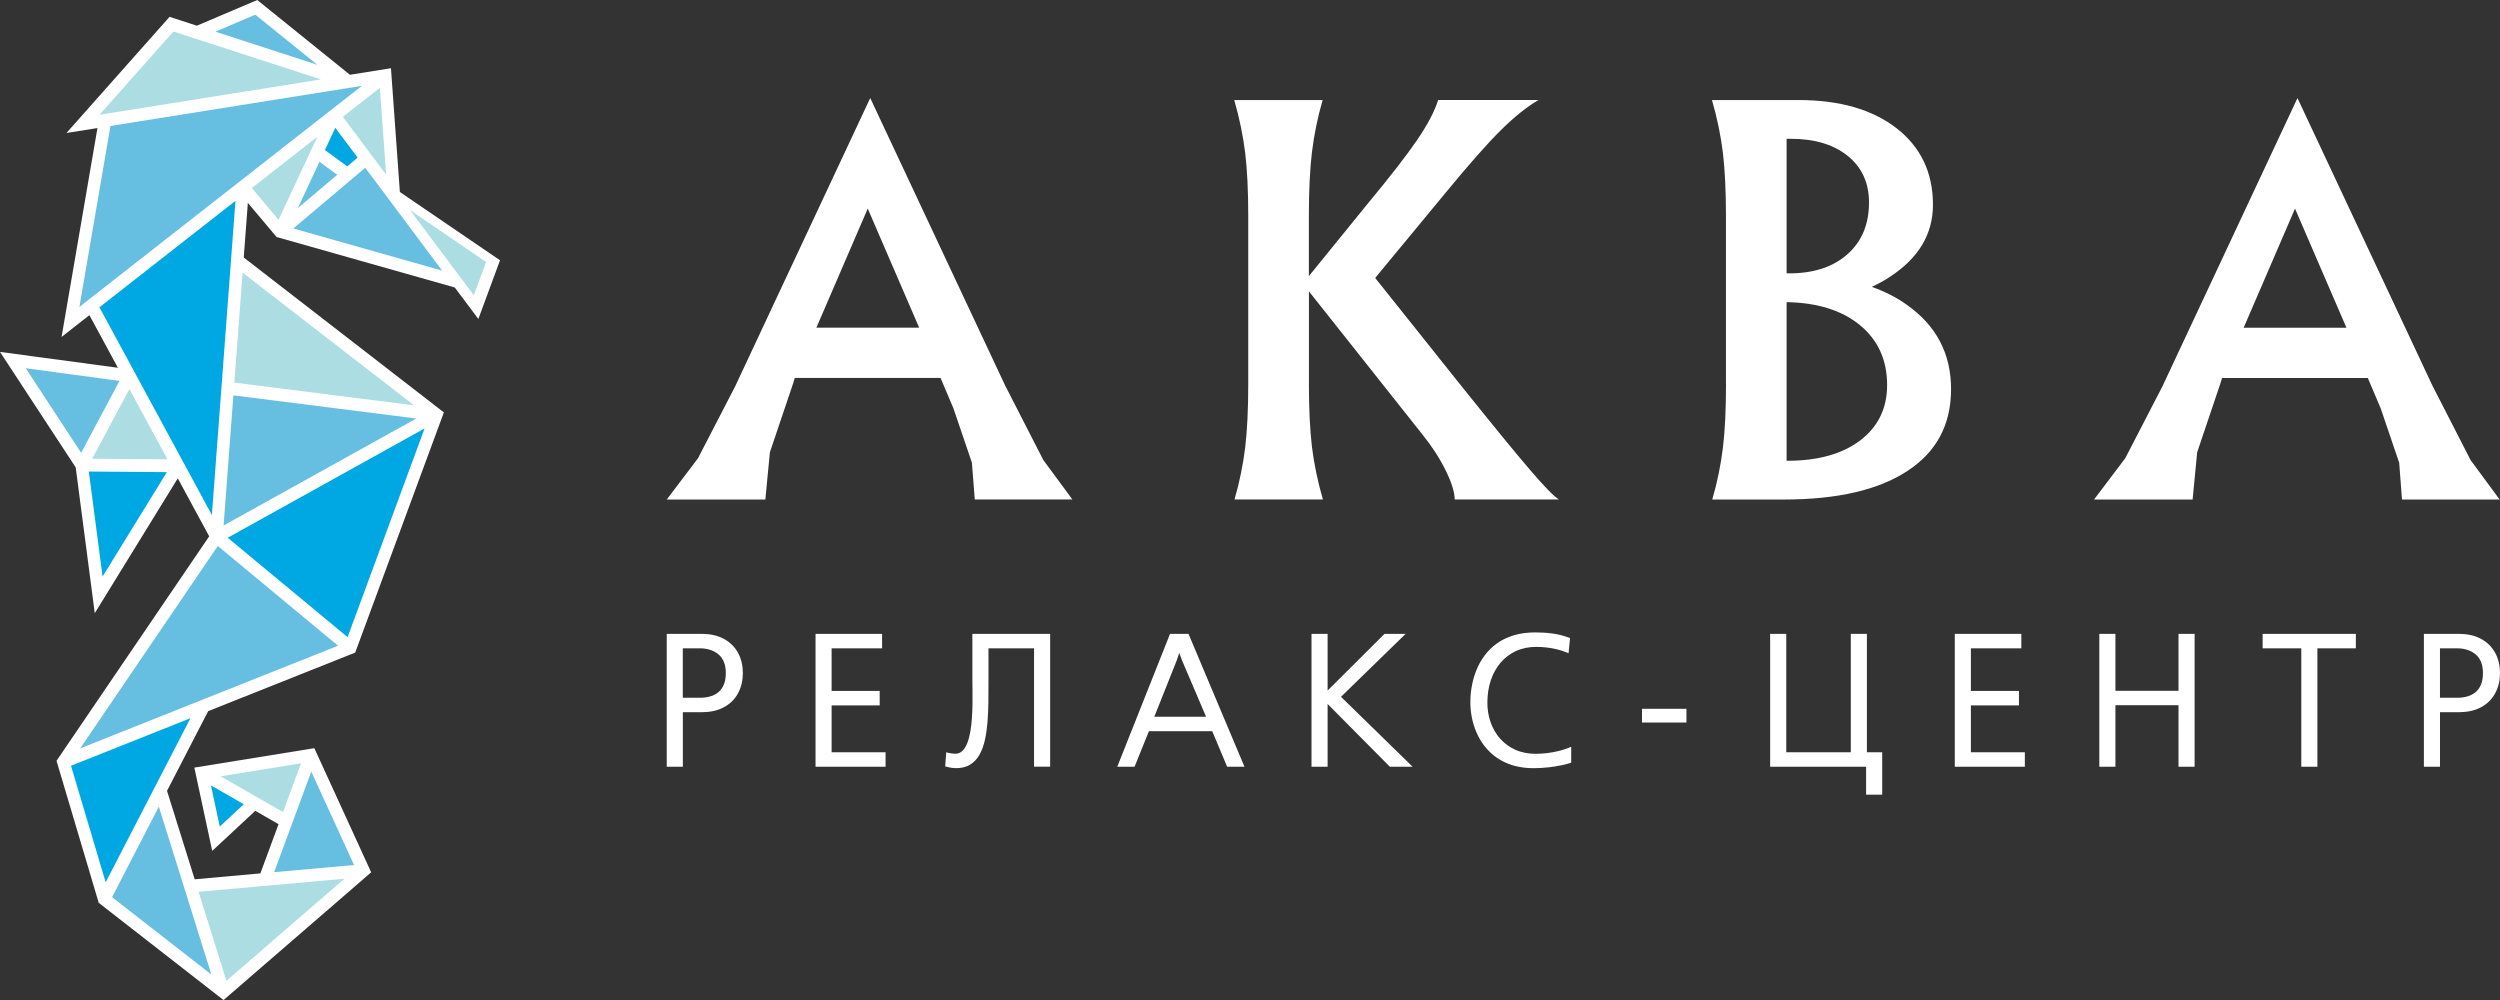 <?xml version="1.0" encoding="UTF-8"?> <svg xmlns="http://www.w3.org/2000/svg" id="Layer_2" data-name="Layer 2" viewBox="0 0 810.38 324.17"><rect x="0" y="0" width="810.38" height="324.17" fill="#333333" stroke="none"/><defs><style> .cls-1, .cls-2, .cls-3, .cls-4, .cls-5 { stroke-width: 0px; } .cls-1, .cls-3 { fill: #fff; } .cls-2 { fill: #66bfe1; } .cls-2, .cls-3, .cls-4, .cls-5 { fill-rule: evenodd; } .cls-4 { fill: #acdde2; } .cls-5 { fill: #00a8e3; } </style></defs><g id="Layer_1-2" data-name="Layer 1"><g><g><path class="cls-3" d="m790.92,210.15v16.03h5.52c.56.01,1.17-.04,1.73-.1.76-.08,1.51-.28,2.22-.53.8-.28,1.52-.72,2.16-1.26.73-.62,1.26-1.44,1.64-2.32.51-1.16.66-2.54.67-3.8,0-1.13-.14-2.34-.55-3.4-.32-.81-.76-1.59-1.37-2.23-.54-.55-1.16-1.01-1.85-1.36-.63-.31-1.29-.56-1.96-.72-.56-.12-1.13-.23-1.69-.27-.3-.02-.68-.05-1-.04h-5.52m-408.67,1.49l-.84,2.52-7.24,18.17h16.78l-7.75-18.17-.95-2.52Zm-160.92-1.49v16.03h5.52c.57.01,1.17-.04,1.73-.1.76-.08,1.51-.28,2.23-.53.79-.28,1.51-.72,2.16-1.26.73-.62,1.26-1.44,1.64-2.32.51-1.16.66-2.54.67-3.8,0-1.13-.14-2.34-.55-3.4-.32-.81-.76-1.59-1.37-2.23-.54-.55-1.16-1.01-1.85-1.36-.63-.31-1.29-.56-1.97-.72-.56-.12-1.13-.23-1.69-.27-.3-.02-.68-.05-.99-.04h-5.52Zm569.6,20.71v17.67h-5.22v-43.06h11.51c2.42.02,4.85.45,6.99,1.61,1.95,1.05,3.5,2.53,4.57,4.47,1.14,2.04,1.59,4.3,1.6,6.62-.01,2.31-.47,4.57-1.59,6.61-1.07,1.94-2.61,3.43-4.55,4.47-2.16,1.16-4.59,1.59-7.02,1.61h-6.29Zm-39.74-20.71v38.38h-5.22v-38.38h-12.53v-4.68h30.22v4.68h-12.47Zm-65.47,13.77h20.45v-18.45h5.22v43.06h-5.22v-19.94h-20.45v19.94h-5.22v-43.06h5.22v18.45Zm-46.85-13.77v13.82h15.58v4.68h-15.58v15.2h17.49v4.68h-22.71v-43.06h21.57v4.68h-16.36Zm-59.86,33.7h20.93v-38.38h5.22v38.38h4.96v13.75h-5.22v-9.07h-31.1v-43.06h5.22v38.38Zm-46.75-9.65v-4.44h14.41v4.44h-14.41Zm-22.95,7.86v5.16l-.44.15c-.84.28-1.75.48-2.61.67-1.34.29-2.72.5-4.08.67-1.69.2-3.4.29-5.1.3-2.23,0-4.48-.27-6.63-.9-1.86-.56-3.63-1.37-5.23-2.48-1.48-1.03-2.8-2.26-3.92-3.68-1.08-1.37-1.97-2.87-2.67-4.47-.68-1.57-1.19-3.21-1.52-4.89-.32-1.62-.49-3.27-.49-4.92,0-1.73.15-3.46.46-5.17.31-1.77.79-3.5,1.46-5.16.67-1.7,1.54-3.29,2.63-4.76,1.11-1.52,2.44-2.83,3.96-3.94,1.64-1.2,3.5-2.06,5.44-2.67,2.25-.7,4.64-.96,6.99-.97,1.88,0,3.77.09,5.63.35,1.81.24,3.57.68,5.28,1.31l.47.17-.49,4.92-.79-.32c-.99-.4-2-.71-3.04-.97-1.1-.26-2.21-.46-3.33-.58-1.11-.13-2.24-.19-3.36-.19-2.26,0-4.47.41-6.53,1.35-1.93.89-3.58,2.14-4.96,3.75-1.43,1.68-2.47,3.62-3.18,5.71-.79,2.33-1.11,4.77-1.12,7.23,0,2.21.33,4.4,1.08,6.48.7,1.95,1.72,3.73,3.1,5.28,1.37,1.53,3.01,2.71,4.88,3.55,2.04.91,4.25,1.29,6.48,1.31,1.26,0,2.51-.08,3.76-.22,1.23-.15,2.46-.37,3.67-.66,1.13-.27,2.24-.61,3.32-1.04l.87-.34Zm-78.96-18.21l18.44-18.38h6.85l-20.95,20.4,23.21,22.66h-7.38l-20.17-20.34v20.34h-5.22v-43.06h5.22v18.38Zm-37.4,13.16h-20.52l-4.65,11.52h-5.61l17.1-43.06h5.99l18.14,43.06h-5.62l-4.83-11.52Zm-57.75-26.86h-14.78v10.4c0,2.33,0,4.67-.03,7-.03,2.2-.12,4.39-.29,6.58-.16,1.94-.42,3.89-.85,5.79-.37,1.62-.91,3.24-1.74,4.7-.73,1.31-1.72,2.42-3,3.21-1.36.85-2.94,1.16-4.52,1.17-.43,0-.86-.03-1.28-.08-.61-.06-1.22-.2-1.81-.36l-.51-.14.33-4.56.73.18c.38.09.76.15,1.14.2.36.04.73.08,1.09.08.84,0,1.57-.27,2.19-.83.73-.67,1.23-1.53,1.6-2.44.48-1.19.81-2.45,1.03-3.71.26-1.47.44-2.95.54-4.44.11-1.55.18-3.1.2-4.65.01-1.45.01-2.89,0-4.34-.01-1.18-.03-2.36-.04-3.55v-14.9h25.21v43.06h-5.22v-38.38Zm-65.63,0v13.82h15.58v4.68h-15.58v15.2h17.49v4.68h-22.7v-43.06h21.57v4.68h-16.35Zm-48.22,20.71v17.67h-5.22v-43.06h11.51c2.42.02,4.85.45,6.99,1.61,1.95,1.05,3.5,2.53,4.57,4.47,1.14,2.04,1.59,4.3,1.6,6.62-.01,2.31-.46,4.57-1.59,6.61-1.07,1.94-2.61,3.43-4.55,4.47-2.16,1.16-4.59,1.59-7.02,1.61h-6.29Z"></path><path class="cls-1" d="m281.25,67.68l-16.62,38.54h33.32l-16.64-38.54h-.05m-42.82,57.27l43.63-93.14h.03l43.71,93.14,12.39,24.18,9.42,12.78h-31.65l-.92-11.92-6-17.64-4.17-9.84h-47.24l-.58,1.87-7.5,22.23-1.47,15.31h-31.96l10.12-13.37,12.2-23.59Zm185.84-.55c0,8.15.34,14.97.99,20.47.68,5.53,1.86,11.2,3.55,17.04h-28.66c1.67-5.73,2.79-11.34,3.47-16.87.65-5.5.99-12.38.99-20.64v-54.46c0-8.09-.34-14.89-.99-20.36-.68-5.47-1.83-11.2-3.55-17.15h28.65c-1.67,5.78-2.79,11.42-3.47,16.95-.65,5.5-.99,12.35-.99,20.56v19.57l18.92-23.3c7.39-8.91,12.78-15.85,16.16-20.81,3.39-4.97,5.67-9.28,6.83-12.98h32.55c-3.75,2.14-7.81,5.42-12.24,9.79-4.4,4.37-10.35,11.11-17.85,20.22l-22.87,27.67,27.36,34.3c10.46,13.06,18.05,22.34,22.76,27.83,4.71,5.53,7.87,8.74,9.45,9.68h-33.79c-.05-2.43-1.01-5.56-2.93-9.42-1.89-3.86-4.37-7.7-7.47-11.56l-36.83-46.45h-.03v29.93Zm135.19,0v-54.46c0-8.09-.34-14.89-.99-20.42-.68-5.5-1.83-11.2-3.55-17.09h28.01c13.4,0,24,3.05,31.87,9.17,7.84,6.12,11.76,14.39,11.76,24.79,0,9.48-4.63,17.23-13.88,23.3-1.83,1.21-3.81,2.31-5.95,3.3,4.23,1.49,8.01,3.41,11.31,5.78,9.59,6.74,14.39,15.85,14.39,27.36s-4.68,20.31-14.07,26.48c-9.39,6.21-22.79,9.31-40.13,9.31h-23.21c1.67-5.73,2.79-11.34,3.47-16.87.65-5.44.99-12.33.99-20.64Zm19.66-79.42v43.63h.82c7.95,0,14.24-2.06,18.9-6.2,4.65-4.12,6.99-9.7,6.99-16.78,0-6.32-2.28-11.34-6.85-15.06-4.6-3.72-10.75-5.58-18.53-5.58h-1.32Zm0,52.97v51.41h.25c9.93,0,17.8-2.2,23.61-6.6,5.81-4.43,8.72-10.41,8.72-17.94,0-8.24-3.02-14.75-9.02-19.6-5.84-4.68-13.68-7.11-23.55-7.28Zm164.77-30.26l-16.62,38.54h33.32l-16.64-38.54h-.05Zm-42.82,57.27l43.63-93.14h.03l43.71,93.14,12.39,24.18,9.42,12.78h-31.65l-.91-11.92-6-17.64-4.17-9.84h-47.24l-.58,1.87-7.5,22.23-1.47,15.31h-31.96l10.11-13.37,12.2-23.59Z"></path><polyline class="cls-3" points="129.62 62.24 162.08 84.37 155.06 103.4 147.42 93.19 89.66 76.83 80.34 65.76 79.01 83.47 143.88 133.68 115.14 211.54 67.49 230.51 54.14 256.35 63.11 285.03 84.4 283.11 90.29 267.16 82.75 262.83 68.79 275.82 63 248.82 101.89 242.52 120.32 282.76 72.46 324.17 32 292.65 18.32 246.62 67.81 173.85 57.63 155.05 30.72 198.76 24.54 151.52 0 114.07 38.22 119.21 28.98 102.16 19.96 109.22 31.59 41.51 21.54 43.11 54.96 5.46 63.81 8.33 83.39 0 113.43 24.24 126.73 22.11 129.62 62.24"></polyline><polyline class="cls-4" points="56.21 10.22 32.25 37.2 104.04 25.74 56.21 10.22"></polyline><polyline class="cls-4" points="81.63 60.95 90.3 71.25 102.85 44.35 81.63 60.95"></polyline><polyline class="cls-4" points="111.13 37.87 125.17 56.63 123.13 28.48 111.13 37.87"></polyline><polyline class="cls-4" points="71.52 251.64 91.74 263.24 97.58 247.42 71.52 251.64"></polyline><polyline class="cls-4" points="111.65 284.84 64.37 289.08 73.39 317.93 111.65 284.84"></polyline><polyline class="cls-4" points="78.64 88.38 75.96 124.02 134.21 131.39 78.64 88.38"></polyline><polyline class="cls-4" points="29.88 148.71 54.29 148.89 41.95 126.1 29.88 148.71"></polyline><polyline class="cls-5" points="115.92 51.09 108.69 41.43 105.33 48.64 112.56 53.93 115.92 51.09"></polyline><polyline class="cls-5" points="68.38 254.59 71.24 267.94 79.02 260.69 68.38 254.59"></polyline><polyline class="cls-5" points="34.25 286 61.73 232.81 23.02 248.22 34.25 286"></polyline><polyline class="cls-5" points="73.81 174.31 112.67 206.53 137.64 138.87 73.81 174.31"></polyline><polyline class="cls-5" points="28.79 152.85 33.25 186.89 54.09 153.04 28.79 152.85"></polyline><polyline class="cls-5" points="68.68 166.93 76.33 65.1 32.23 99.61 68.68 166.93"></polyline><polyline class="cls-2" points="82.75 4.76 69.8 10.27 102.89 21.01 82.75 4.76"></polyline><polyline class="cls-2" points="103.56 52.44 96.55 67.44 109.32 56.66 103.56 52.44"></polyline><polyline class="cls-2" points="118.39 54.38 95.08 74.06 143.33 87.73 118.39 54.38"></polyline><polyline class="cls-2" points="114.77 280.39 100.9 250.12 88.87 282.72 114.77 280.39"></polyline><polyline class="cls-2" points="36.33 290.82 68.51 315.89 51.49 261.47 36.33 290.82"></polyline><polyline class="cls-2" points="70.6 176.98 25.99 242.59 109.58 209.31 70.6 176.98"></polyline><polyline class="cls-2" points="72.48 170.34 134.93 135.66 75.65 128.16 72.48 170.34"></polyline><polyline class="cls-2" points="26.3 146.78 38.74 123.47 8.35 119.37 26.3 146.78"></polyline><polyline class="cls-2" points="35.81 40.83 25.74 99.48 117.32 27.82 35.81 40.83"></polyline></g><polyline class="cls-4" points="132.94 68.13 153.59 95.72 157.57 84.92 132.94 68.13"></polyline></g></g></svg> 